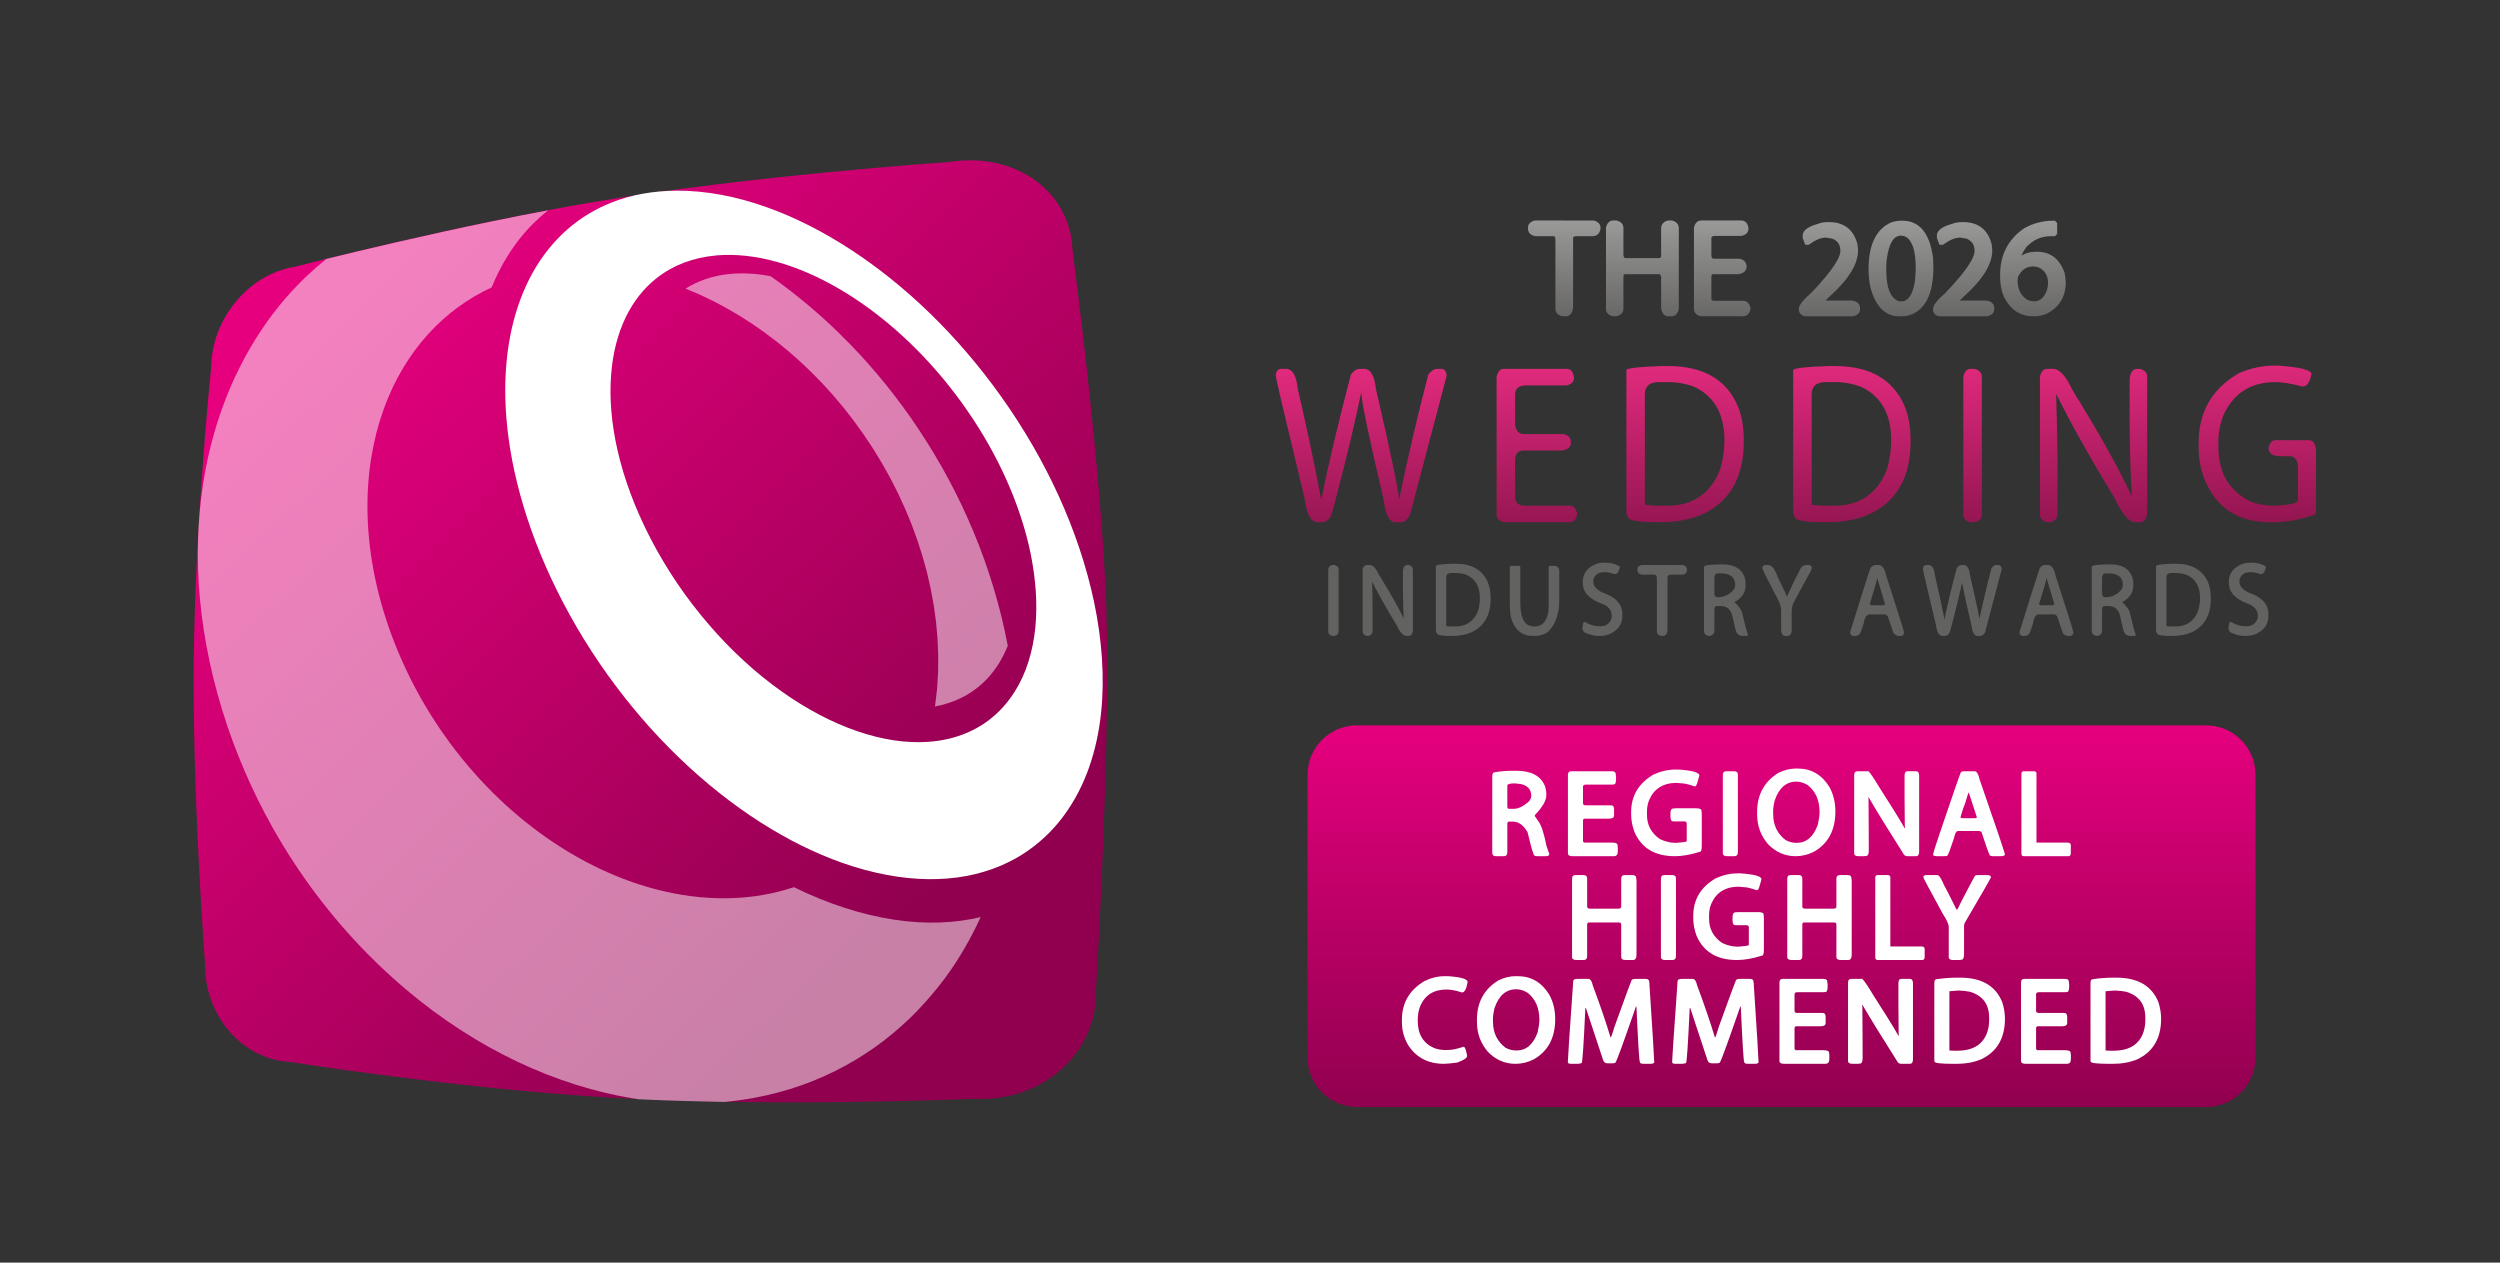 <?xml version="1.0" encoding="UTF-8"?>
<svg xmlns="http://www.w3.org/2000/svg" xmlns:xlink="http://www.w3.org/1999/xlink" version="1.1" id="Layer_1" x="0px" y="0px" width="841.89px" height="425.197px" viewBox="0 0 841.89 425.197" xml:space="preserve">
<rect x="0" y="0" width="841.89" height="425.197" fill="#333333" stroke="none"/>
<g>
	<g>
		<g>
			<linearGradient id="SVGID_1_" gradientUnits="userSpaceOnUse" x1="117.395" y1="105.014" x2="309.898" y2="303.933">
				<stop offset="0" style="stop-color:#E6007E"></stop>
				<stop offset="1" style="stop-color:#91004F"></stop>
			</linearGradient>
			<path fill="url(#SVGID_1_)" d="M203.061,67.509c12.413-2.046,25.452-3.838,38.162-5.402c12.966-1.583,25.573-2.928,36.808-4.019     c11.396-1.112,21.333-1.961,28.666-2.562c7.397-0.591,12.109-0.924,12.95-0.982c5.45-0.869,10.714-0.721,15.555,0.317     c4.848,1.044,9.296,2.976,13.087,5.641c3.798,2.691,6.932,6.12,9.167,10.12c2.236,4.025,3.567,8.63,3.71,13.631     c0.129,0.935,0.794,6.003,1.748,13.803c0.977,7.818,2.227,18.396,3.525,30.3c1.298,11.958,2.628,25.248,3.735,38.409     c1.113,13.21,2.003,26.276,2.372,37.646c0.376,11.405,0.359,24.837,0.135,38.656c-0.232,13.869-0.68,28.114-1.194,41.092     c-0.505,12.99-1.082,24.691-1.531,33.409c-0.456,8.735-0.801,14.457-0.857,15.499c0.169,5.394-0.889,10.51-2.932,15.099     c-2.052,4.592-5.089,8.671-8.872,12.031c-3.774,3.339-8.278,5.966-13.279,7.666c-4.984,1.691-10.45,2.483-16.188,2.171     c-0.865,0.033-5.65,0.242-13.279,0.465c-7.533,0.225-17.766,0.478-29.626,0.618c-11.668,0.14-24.852,0.159-38.522-0.056     c-13.407-0.205-27.255-0.642-40.654-1.424c-13.134-0.769-26.518-1.915-39.155-3.191c-12.381-1.26-24.09-2.646-34.188-3.933     c-9.921-1.267-18.351-2.447-24.426-3.337c-6.034-0.883-9.801-1.475-10.482-1.582c-4.039-0.222-7.869-1.328-11.325-3.131     c-3.43-1.787-6.499-4.271-9.071-7.275c-2.532-2.979-4.576-6.464-5.97-10.298c-1.395-3.811-2.132-7.963-2.1-12.293     c-0.048-0.727-0.344-4.749-0.745-11.084c-0.417-6.311-0.938-14.914-1.426-24.819c-0.481-9.873-0.954-21.028-1.266-32.535     c-0.313-11.456-0.474-23.247-0.337-34.453c0.12-11.178,0.521-22.752,1.065-33.837c0.561-11.063,1.242-21.658,1.94-30.937     c0.681-9.27,1.354-17.235,1.875-23.056c0.521-5.801,0.882-9.461,0.961-10.124c0.033-4.071,0.842-8.055,2.252-11.781     c1.426-3.741,3.469-7.222,5.978-10.274c2.532-3.068,5.522-5.706,8.872-7.735c3.357-2.041,7.06-3.47,10.947-4.094     c0.673-0.178,4.407-1.138,10.329-2.603c5.962-1.471,14.208-3.46,23.841-5.679c9.776-2.258,21.044-4.751,32.873-7.188     C178.234,71.926,190.856,69.52,203.061,67.509z"></path>
		</g>
		<path fill="#FFFFFF" d="M227.743,64.211c10.034-0.069,20.356,1.954,30.437,5.563c9.641,3.431,19.289,8.368,28.569,14.452    c9.071,5.942,18,13.114,26.405,21.282c8.415,8.169,16.541,17.566,23.994,28.039c7.685,10.779,14.121,21.978,19.273,33.228    c5.41,11.843,9.488,23.987,11.997,35.89c2.693,12.772,3.623,25.47,2.389,37.27c-1.338,12.855-5.282,24.788-12.381,34.498    c-1.387,1.903-2.877,3.686-4.457,5.35c-1.611,1.683-3.326,3.242-5.121,4.68c-1.819,1.463-3.734,2.796-5.738,3.975    c-2.043,1.21-4.175,2.283-6.387,3.206c-3.573,1.507-7.364,2.619-11.348,3.373c-4.07,0.746-8.326,1.099-12.757,1.051    c-4.512-0.062-9.185-0.529-13.961-1.433c-4.872-0.909-9.856-2.255-14.913-4.026c-9.16-3.221-18.472-7.816-27.712-13.727    c-9.352-5.987-18.527-13.224-27.247-21.63c-8.727-8.386-16.877-17.826-24.234-28.102c-7.252-10.136-13.616-20.968-18.904-32.291    c-5.138-10.988-8.928-21.788-11.484-32.164c-2.468-9.994-3.751-19.522-3.983-28.418c-0.216-8.535,0.553-16.442,2.163-23.624    c1.548-6.866,3.871-13.053,6.86-18.494c1.626-2.953,3.454-5.699,5.465-8.205c1.963-2.442,4.087-4.677,6.372-6.687    c2.235-1.945,4.607-3.693,7.123-5.211c2.453-1.492,5.049-2.779,7.758-3.842c1.675-0.666,3.405-1.247,5.185-1.747    c1.739-0.49,3.526-0.903,5.361-1.232c1.819-0.333,3.663-0.582,5.553-0.746C223.889,64.317,225.796,64.22,227.743,64.211z     M341.62,233.069c3.974-6.236,6.242-13.726,7.044-21.858c0.745-7.684,0.167-15.997-1.54-24.509    c-1.643-8.111-4.351-16.457-8.021-24.731c-3.542-7.99-8.021-15.994-13.415-23.787c-5.273-7.625-11.059-14.518-17.11-20.594    c-6.026-6.042-12.421-11.383-18.928-15.852c-6.596-4.517-13.423-8.229-20.203-10.909c-6.997-2.768-14.04-4.487-20.868-4.894    c-0.618-0.036-1.219-0.064-1.827-0.078c-0.617-0.017-1.226-0.022-1.827-0.017c-0.609,0-1.219,0.025-1.819,0.052    c-0.61,0.027-1.21,0.064-1.812,0.117c-1.956,0.178-3.847,0.463-5.658,0.866c-1.834,0.42-3.606,0.946-5.296,1.574    c-1.715,0.661-3.358,1.434-4.921,2.316c-1.587,0.907-3.093,1.929-4.503,3.059c-4.223,3.373-7.67,7.767-10.226,13.072    c-2.676,5.558-4.367,12.098-4.905,19.44c-0.585,7.679,0.097,16.205,2.172,25.322c2.172,9.478,5.842,19.486,11.116,29.681    c5.417,10.464,12.06,20.2,19.569,28.91c7.549,8.792,15.827,16.365,24.442,22.501c8.526,6.064,17.214,10.619,25.684,13.512    c8.255,2.829,16.196,4.039,23.489,3.575c2.451-0.146,4.824-0.49,7.124-1.027c2.252-0.521,4.409-1.241,6.467-2.128    c2.037-0.876,3.951-1.935,5.771-3.172c1.778-1.219,3.445-2.606,5-4.151c0.481-0.485,0.946-0.985,1.387-1.487    c0.448-0.516,0.881-1.011,1.289-1.545c0.418-0.522,0.818-1.05,1.203-1.603C340.882,234.177,341.259,233.624,341.62,233.069"></path>
		<path fill="none" d="M245.213,92.317c1.17-0.123,2.348-0.207,3.55-0.239c1.178-0.036,2.372-0.014,3.574,0.055    c1.194,0.062,2.388,0.167,3.59,0.31c1.186,0.159,2.388,0.353,3.591,0.579c4.68,3.287,9.239,6.826,13.679,10.617    c4.424,3.771,8.728,7.793,12.878,12.064c4.175,4.282,8.213,8.833,12.108,13.638c3.911,4.844,7.702,9.971,11.284,15.409    c3.67,5.503,7.012,11.121,10.05,16.804c3.101,5.795,5.906,11.701,8.374,17.676c2.556,6.111,4.776,12.333,6.676,18.615    c1.947,6.47,3.558,13.03,4.815,19.627c-0.488,1.191-1.017,2.356-1.61,3.475c-0.585,1.144-1.227,2.245-1.923,3.295    c-0.712,1.072-1.466,2.104-2.292,3.07c-0.833,0.981-1.731,1.913-2.692,2.805c-1.082,0.999-2.244,1.915-3.445,2.737    c-1.227,0.828-2.501,1.571-3.831,2.216c-1.355,0.669-2.74,1.224-4.191,1.695c-1.467,0.481-2.99,0.86-4.536,1.15    c1.106-7.45,1.37-15.154,0.849-22.892c-0.489-7.429-1.699-14.948-3.575-22.384c-1.826-7.193-4.278-14.366-7.365-21.393    c-2.988-6.849-6.587-13.627-10.802-20.228c-4.135-6.486-8.655-12.473-13.431-17.936c-4.769-5.435-9.833-10.42-15.114-14.886    c-5.305-4.487-10.867-8.511-16.605-12.006c-5.802-3.538-11.812-6.565-17.951-9.001c1.049-0.659,2.133-1.26,3.262-1.794    c1.122-0.532,2.292-0.995,3.494-1.413c1.187-0.396,2.42-0.743,3.687-1.023C242.577,92.68,243.867,92.459,245.213,92.317z"></path>
		<polyline opacity="0.5" fill="#FFFFFF" points="312.145,148.872 314.708,153.043 317.169,157.273 319.518,161.554     321.777,165.884 323.917,170.264 325.96,174.717 327.892,179.229 329.727,183.79 331.458,188.417 333.061,193.104     334.567,197.844 335.945,202.665 337.22,207.538 338.357,212.472 339.383,217.472 338.606,219.237 337.772,220.946     336.867,222.622 335.849,224.241 334.751,225.803 333.557,227.312 332.268,228.751 330.865,230.116 329.198,231.55     327.419,232.854 325.551,234.035 323.588,235.069 321.528,235.986 319.38,236.765 317.161,237.411 314.861,237.915     315.542,232.178 315.903,226.445 315.951,220.729 315.71,215.023 315.206,209.362 314.428,203.728 313.395,198.161     312.136,192.64 310.623,187.187 308.891,181.803 306.951,176.487 304.771,171.247 302.392,166.073 299.803,160.988     296.999,155.971 293.969,151.019 290.779,146.229 287.486,141.653 284.064,137.266 280.539,133.083 276.9,129.076     273.166,125.273 269.343,121.64 265.424,118.197 261.408,114.928 257.306,111.842 253.106,108.921 248.819,106.19 244.46,103.653     240.012,101.292 235.477,99.141 230.868,97.189 232.471,96.246 234.13,95.396 235.853,94.641 237.624,93.982 239.443,93.419     241.311,92.959 243.234,92.584 245.213,92.317 246.976,92.158 248.764,92.078 250.551,92.064 252.337,92.133 254.125,92.252     255.928,92.442 257.715,92.701 259.519,93.021 263.011,95.533 266.458,98.154 269.855,100.847 273.197,103.638 276.492,106.511     279.737,109.486 282.926,112.556 286.076,115.703 289.178,118.962 292.222,122.32 295.235,125.78 298.184,129.34 301.077,133.02     303.93,136.807 306.735,140.708 309.468,144.75 312.145,148.872   "></polyline>
		<path opacity="0.5" fill="#FFFFFF" d="M166.098,74.461c-11.828,2.438-23.097,4.931-32.874,7.189    c-9.381,2.161-17.43,4.1-23.351,5.558c-2.331,1.873-4.595,3.86-6.774,5.952l-0.219,0.181c-0.061,0.059-0.124,0.115-0.185,0.175    l-0.028,0.03c-3.038,2.938-5.93,6.094-8.679,9.472c-0.694,0.854-1.374,1.727-2.046,2.609c-1.991,2.627-3.88,5.379-5.679,8.237    l-0.197,0.278c-0.03,0.05-0.063,0.098-0.094,0.147l-0.054,0.107c-2.412,3.881-4.616,7.989-6.635,12.272l-0.19,0.362    c-0.041,0.088-0.084,0.176-0.125,0.265l-0.045,0.11c-2.052,4.46-3.871,9.154-5.449,14.031l-0.106,0.284    c-0.028,0.085-0.057,0.167-0.083,0.252l-0.02,0.072c-0.779,2.441-1.488,4.935-2.137,7.474c-0.045,0.182-0.098,0.362-0.144,0.544    c-0.258,1.027-0.496,2.07-0.732,3.115c-0.076,0.333-0.16,0.662-0.233,0.999c-0.299,1.367-0.579,2.745-0.84,4.14    c-1.091,5.831-1.843,11.871-2.237,18.068l0,0.007c-0.006,0.088-0.014,0.173-0.02,0.262c-0.08,1.295-0.135,2.6-0.183,3.908    c-0.014,0.347-0.034,0.689-0.044,1.036c-0.041,1.291-0.054,2.591-0.061,3.896c-0.002,0.354-0.013,0.706-0.013,1.06    c0.001,1.401,0.028,2.812,0.066,4.229c0.006,0.251,0.006,0.5,0.014,0.755c0.05,1.578,0.125,3.166,0.221,4.762    c0.005,0.088,0.008,0.173,0.013,0.263c0.418,6.745,1.254,13.642,2.53,20.656c0.015,0.079,0.027,0.157,0.041,0.237    c1.346,7.294,3.162,14.708,5.492,22.222c4.258,13.709,9.928,26.787,16.82,39.042c8.852,15.737,19.718,30.114,32.185,42.726    c5.513,5.577,11.251,10.713,17.166,15.398c0.061,0.051,0.122,0.102,0.184,0.149c1.236,0.979,2.485,1.923,3.736,2.862    c0.267,0.199,0.528,0.408,0.795,0.607c1.076,0.797,2.162,1.559,3.248,2.327c0.45,0.318,0.895,0.652,1.347,0.965    c0.952,0.659,1.915,1.287,2.875,1.926c0.593,0.392,1.181,0.803,1.777,1.188c0.9,0.581,1.808,1.135,2.714,1.695    c0.662,0.409,1.319,0.836,1.985,1.236c0.919,0.554,1.848,1.076,2.772,1.608c0.658,0.38,1.312,0.774,1.973,1.145    c0.983,0.549,1.974,1.065,2.963,1.592c0.608,0.323,1.215,0.664,1.825,0.979c1.075,0.553,2.156,1.073,3.236,1.602    c0.532,0.26,1.059,0.535,1.593,0.788c1.197,0.567,2.402,1.104,3.606,1.639c0.419,0.185,0.837,0.387,1.256,0.569    c1.365,0.591,2.735,1.149,4.107,1.698c0.263,0.104,0.522,0.22,0.786,0.323c1.5,0.591,3.005,1.149,4.513,1.689    c0.137,0.05,0.273,0.104,0.411,0.152c1.641,0.582,3.284,1.132,4.933,1.652c0.005,0.002,0.009,0.003,0.014,0.006    c1.656,0.521,3.316,1.013,4.978,1.473c1.462,0.404,2.923,0.777,4.38,1.132c0.023,0.005,0.044,0.012,0.068,0.017    c0.258,0.062,0.516,0.121,0.776,0.183c1.207,0.285,2.411,0.55,3.613,0.8c0.002,0.003,0.004,0.003,0.007,0.003    c0.314,0.065,0.629,0.133,0.942,0.194c1.256,0.251,2.51,0.483,3.762,0.696c0.131,0.024,0.264,0.053,0.395,0.075    c0.043,0.008,0.086,0.015,0.13,0.022c0.809,0.136,1.613,0.24,2.421,0.359c9.582,0.442,19.268,0.717,28.773,0.883    c0.032-0.004,0.064-0.006,0.095-0.009c0.546-0.051,1.087-0.116,1.63-0.177c0.744-0.079,1.488-0.164,2.226-0.258    c0.623-0.081,1.243-0.168,1.861-0.258c0.669-0.097,1.335-0.203,2-0.312c0.62-0.103,1.24-0.201,1.857-0.315    c0.273-0.049,0.542-0.108,0.814-0.16c1.169-0.224,2.336-0.459,3.493-0.718c0.131-0.028,0.261-0.063,0.392-0.094    c1.215-0.276,2.426-0.571,3.626-0.89c0.271-0.071,0.539-0.154,0.81-0.23c1.057-0.288,2.113-0.584,3.159-0.906    c0.422-0.13,0.839-0.279,1.26-0.414c0.914-0.296,1.83-0.586,2.733-0.905c0.045-0.017,0.088-0.035,0.133-0.05    c4.988-1.779,9.765-3.922,14.328-6.402l0.122-0.049c0.024-0.014,0.049-0.03,0.074-0.042l0.245-0.152    c4.368-2.409,8.543-5.109,12.509-8.131l0.111-0.073c0.041-0.032,0.081-0.063,0.122-0.096l0.289-0.256    c3.79-2.939,7.42-6.138,10.811-9.641l0.106-0.092c0.03-0.029,0.059-0.062,0.089-0.093l0.253-0.308    c3.016-3.146,5.865-6.486,8.537-10.032c0.262-0.352,0.533-0.692,0.792-1.049l1.739-2.452l1.65-2.476    c1.074-1.649,2.099-3.325,3.069-5.022l1.419-2.534l1.346-2.548l1.283-2.565l1.202-2.548c-4.353,1.051-8.933,1.661-13.701,1.825    l-0.106,0.011c0,0-0.033,0-0.049,0c-2.44,0.084-4.927,0.043-7.453-0.113h-0.008h-0.001c-2.581-0.159-5.202-0.44-7.862-0.844    c-5.376-0.819-10.882-2.128-16.484-3.933c-2.807-0.904-5.631-1.936-8.468-3.086l-0.074-0.026c0,0-0.001-0.002-0.003-0.003    c-2.892-1.174-5.795-2.475-8.708-3.896c-6.761,2.27-13.944,3.514-21.404,3.719c-4.485,0.124-9.072-0.126-13.729-0.753    c-0.759-0.103-1.519-0.218-2.281-0.341c-0.033-0.004-0.065-0.009-0.098-0.015c-0.324-0.053-0.65-0.115-0.976-0.17    c-11.81-2.034-23.796-6.44-35.375-13.114c-1.647-0.948-3.278-1.938-4.896-2.972c-0.028-0.016-0.056-0.035-0.084-0.054    c-0.767-0.488-1.532-0.988-2.293-1.498c-0.033-0.022-0.065-0.046-0.099-0.067c-0.754-0.505-1.505-1.02-2.253-1.544    c-0.059-0.042-0.116-0.085-0.176-0.127c-0.721-0.507-1.439-1.021-2.153-1.545c-0.063-0.048-0.126-0.098-0.19-0.144    c-0.708-0.521-1.412-1.048-2.112-1.586c-0.091-0.07-0.181-0.143-0.271-0.213c-0.671-0.519-1.339-1.04-2.003-1.574    c-0.135-0.107-0.268-0.22-0.402-0.329c-0.617-0.499-1.232-1.002-1.843-1.513c-0.19-0.16-0.377-0.326-0.568-0.486    c-0.55-0.466-1.101-0.935-1.646-1.411c-0.28-0.244-0.556-0.496-0.833-0.743c-0.45-0.4-0.902-0.8-1.348-1.207    c-0.401-0.364-0.795-0.738-1.191-1.109c-0.319-0.297-0.64-0.59-0.957-0.893c-0.587-0.561-1.171-1.13-1.751-1.703    c-0.117-0.116-0.239-0.229-0.356-0.347c-2.846-2.826-5.604-5.8-8.259-8.916c-3.126-3.673-6.078-7.516-8.848-11.51    c-0.095-0.137-0.194-0.273-0.289-0.409c-0.349-0.509-0.69-1.021-1.033-1.532c-0.231-0.346-0.467-0.688-0.695-1.035    c-0.203-0.31-0.4-0.623-0.602-0.933c-0.359-0.557-0.723-1.112-1.076-1.675c-0.067-0.104-0.13-0.212-0.196-0.318    c-4.761-7.613-8.867-15.719-12.202-24.221c3.335,8.502,7.441,16.607,12.202,24.221c-4.792-7.67-8.915-15.834-12.258-24.401    c-2.935-7.504-5.117-14.944-6.604-22.234v-0.003c0-0.003-0.001-0.011-0.003-0.015c-1.454-7.137-2.242-14.125-2.409-20.881    c-0.156-6.516,0.264-12.781,1.205-18.738l0.006-0.092c0.008-0.054,0.024-0.094,0.024-0.133l0.037-0.144    c0.93-5.743,2.335-11.203,4.187-16.318c1.807-4.997,4.026-9.656,6.608-13.95l0.004-0.007c0.016-0.043,0.047-0.077,0.071-0.118    l0.021-0.027c2.503-4.14,5.34-7.944,8.482-11.37c6.034-6.576,13.167-11.785,21.14-15.466c1.499-3.686,3.245-7.14,5.209-10.32    c0.957-1.553,1.965-3.045,3.022-4.477l0.008-0.01c1.042-1.425,2.154-2.78,3.293-4.078c1.553-1.75,3.196-3.38,4.915-4.901    c0.764-0.679,1.539-1.343,2.338-1.969c0.097-0.076,0.197-0.146,0.294-0.223C178.392,71.985,172.171,73.214,166.098,74.461z"></path>
	</g>
</g>
<g>
	<g>
		<linearGradient id="SVGID_2_" gradientUnits="userSpaceOnUse" x1="599.939" y1="244.279" x2="599.939" y2="372.784">
			<stop offset="0" style="stop-color:#E6007E"></stop>
			<stop offset="1" style="stop-color:#91004F"></stop>
		</linearGradient>
		<path fill="url(#SVGID_2_)" d="M759.55,356.137c0,9.199-7.455,16.647-16.651,16.647H456.976c-9.19,0-16.646-7.448-16.646-16.647    v-95.211c0-9.198,7.455-16.646,16.646-16.646h285.923c9.196,0,16.651,7.448,16.651,16.646V356.137z"></path>
	</g>
	<g>
		<g>
			<path fill="#FFFFFF" d="M509.426,259.562h1.248c4.946,0,8.134,1.69,9.562,5.072c0.332,0.956,0.499,1.898,0.499,2.826v0.333     c0,1.774-1.275,3.991-3.825,6.652l-0.084,0.332l1.248,1.829c0.956,1.22,1.87,4.019,2.744,8.398l0.915,2.577     c0,0.499-0.389,0.748-1.165,0.748h-2.827c-0.887,0-1.33-0.276-1.33-0.831c-0.43-0.956-1.095-3.368-1.995-7.233     c-1.372-2.384-3.007-3.576-4.906-3.576h-1.496c-0.278,0.14-0.416,0.36-0.416,0.665v9.646c0,0.888-0.388,1.33-1.164,1.33h-2.661     c-0.831,0-1.247-0.388-1.247-1.164v-25.775c0-0.887,0.305-1.33,0.915-1.33C505.255,259.729,507.25,259.562,509.426,259.562z      M507.597,271.701c0,0.306,0.138,0.527,0.416,0.666h1.829c1.469,0,3.159-0.832,5.072-2.494c0.499-0.693,0.748-1.303,0.748-1.83     c0-2.12-1.137-3.45-3.409-3.99l-2.078-0.25c-1.719,0-2.578,0.25-2.578,0.749V271.701z"></path>
			<path fill="#FFFFFF" d="M542.889,259.729c0.831,0,1.247,0.389,1.247,1.164l0.083,0.831v0.499c0,1.275-0.223,1.913-0.665,1.913     l-0.749,0.083h-8.812c-0.61,0-0.915,0.25-0.915,0.748v5.487c0,0.499,0.305,0.748,0.915,0.748h8.563     c0.665,0,0.998,0.444,0.998,1.331v2.079c0,0.721-0.582,1.08-1.746,1.08h-8.314c-0.278,0.14-0.416,0.36-0.416,0.665v6.735     c0,0.305,0.138,0.527,0.416,0.665h9.479c1.164,0,1.746,0.305,1.746,0.915l0.083,0.832v1.246c0,1.054-0.443,1.58-1.33,1.58     h-13.969c-0.998,0-1.497-0.333-1.497-0.998v-26.357c0-0.832,0.388-1.247,1.164-1.247H542.889z"></path>
			<path fill="#FFFFFF" d="M564.355,259.146h0.831c4.712,0.319,7.068,0.984,7.068,1.995c-0.582,2.44-1.026,3.659-1.331,3.659h-0.332     c-1.941-0.665-3.326-0.998-4.157-0.998l-1.747-0.166c-4.546,0-7.648,1.912-9.312,5.737c-0.499,1.22-0.749,2.522-0.749,3.907     v1.165c0,3.422,1.469,6.139,4.406,8.147c1.747,0.832,3.521,1.247,5.322,1.247c1.815-0.11,3.034-0.277,3.658-0.498v-6.07     c0-0.442-0.305-0.665-0.914-0.665h-3.576c-0.665,0-0.998-0.555-0.998-1.662v-0.915c0-1.164,0.306-1.747,0.915-1.747l0.832-0.083     h6.901c1.219,0,1.828,0.278,1.828,0.832l0.083,1.164v10.56c0,1.386-0.193,2.078-0.581,2.078     c-3.146,0.998-5.974,1.497-8.481,1.497c-6.748,0-11.294-2.743-13.636-8.231c-0.721-2.01-1.081-3.921-1.081-5.737v-0.914     c0-5.488,2.522-9.7,7.566-12.639C559.325,259.701,561.819,259.146,564.355,259.146z"></path>
			<path fill="#FFFFFF" d="M583.998,259.729c0.831,0,1.247,0.389,1.247,1.164v26.025c0,0.942-0.389,1.413-1.164,1.413h-2.412     c-0.997,0-1.496-0.333-1.496-0.998v-26.357c0-0.832,0.389-1.247,1.164-1.247H583.998z"></path>
			<path fill="#FFFFFF" d="M604.687,258.814h0.749c4.531,0,8.078,2.078,10.643,6.236c1.33,2.41,1.996,5.155,1.996,8.23     c0,6.277-2.412,10.796-7.234,13.553c-1.996,0.998-4.047,1.497-6.153,1.497c-3.575,0-6.679-1.357-9.312-4.074     c-2.438-2.868-3.658-6.194-3.658-9.978v-0.831c0-5.848,2.411-10.255,7.233-13.221     C600.904,259.285,602.815,258.814,604.687,258.814z M597.121,272.949v1.164c0,3.755,1.412,6.693,4.24,8.813     c1.15,0.61,2.369,0.914,3.658,0.914c3.312,0,5.695-2.051,7.15-6.152c0.388-1.773,0.582-3.159,0.582-4.157     c0-4.019-1.33-7.068-3.991-9.146c-1.274-0.776-2.549-1.164-3.825-1.164c-3.437,0-5.875,2.135-7.316,6.402     C597.287,271.064,597.121,272.174,597.121,272.949z"></path>
			<path fill="#FFFFFF" d="M629.234,259.729c0.609,0.568,1.856,2.426,3.741,5.57c3.659,5.654,6.457,10.172,8.398,13.554h0.083     l0.083-0.083l-0.083-0.499l-0.083-10.061v-6.985c0-0.997,0.332-1.496,0.997-1.496h2.827c0.721,0,1.081,0.499,1.081,1.496v25.609     c0,0.998-0.36,1.497-1.081,1.497h-2.827c-0.721,0-1.22-0.333-1.496-0.998c-5.378-8.48-9.229-14.744-11.558-18.791h-0.083     l-0.084,0.25l0.084,0.332l0.083,13.221v4.157c0,1.164-0.305,1.746-0.915,1.746l-0.748,0.083h-1.746     c-0.998,0-1.497-0.333-1.497-0.998v-26.357c0-0.832,0.388-1.247,1.165-1.247H629.234z"></path>
			<path fill="#FFFFFF" d="M661.451,259.729h3.492c0.734,0,1.288,0.888,1.663,2.661c5.266,15.16,8.12,23.586,8.563,25.276v0.166     c-0.125,0.333-0.65,0.499-1.58,0.499h-2.327c-0.888,0-1.331-0.222-1.331-0.665c-0.222-0.291-1.108-2.785-2.66-7.482     c-0.236-0.222-0.513-0.333-0.831-0.333h-7.068c-0.582,0-1.025,0.775-1.33,2.327c-1.248,3.812-1.995,5.779-2.245,5.904     c0,0.166-0.389,0.249-1.164,0.249h-2.079c-1.053,0-1.579-0.166-1.579-0.499c0-0.499,1.164-4.129,3.492-10.893     c3.658-10.795,5.626-16.449,5.903-16.961C660.646,259.812,661.008,259.729,661.451,259.729z M660.204,275.194     c0.069,0.222,0.318,0.332,0.748,0.332h4.074c0.416,0,0.638-0.082,0.665-0.249v-0.166l-2.661-8.149h-0.083     c-0.097,0-0.457,1.081-1.081,3.244C661.312,271.577,660.758,273.239,660.204,275.194z"></path>
			<path fill="#FFFFFF" d="M681.224,259.729h3.824c0.499,0.069,0.749,0.319,0.749,0.748v23.281h10.726     c0.555,0.111,0.832,0.389,0.832,0.832v2.91c-0.069,0.555-0.347,0.831-0.832,0.831h-15.05c-0.498-0.069-0.748-0.318-0.748-0.748     v-27.355L681.224,259.729z"></path>
		</g>
		<g>
			<path fill="#FFFFFF" d="M533.232,294.688c0.831,0,1.246,0.388,1.246,1.163v9.396c0,0.498,0.305,0.747,0.916,0.747h9.645     c0.609,0,0.914-0.249,0.914-0.747v-9.313c0-0.831,0.389-1.246,1.164-1.246h2.661c0.832,0,1.247,0.388,1.247,1.163l0.084,0.832     v24.777c0,1.22-0.389,1.829-1.165,1.829h-2.494c-0.998,0-1.497-0.332-1.497-0.998v-10.809c0-0.555-0.221-0.832-0.665-0.832     h-10.393c-0.278,0.14-0.417,0.361-0.417,0.665v10.644c0,0.888-0.387,1.33-1.164,1.33h-2.411c-0.998,0-1.497-0.332-1.497-0.998     v-26.357c0-0.831,0.389-1.246,1.164-1.246H533.232z"></path>
			<path fill="#FFFFFF" d="M563.15,294.688c0.832,0,1.247,0.388,1.247,1.163v26.025c0,0.942-0.389,1.413-1.164,1.413h-2.411     c-0.998,0-1.497-0.332-1.497-0.998v-26.357c0-0.831,0.389-1.246,1.164-1.246H563.15z"></path>
			<path fill="#FFFFFF" d="M585.267,294.106h0.831c4.712,0.318,7.068,0.983,7.068,1.995c-0.582,2.439-1.026,3.658-1.331,3.658     h-0.332c-1.94-0.665-3.325-0.998-4.157-0.998l-1.747-0.166c-4.545,0-7.648,1.912-9.312,5.737     c-0.498,1.22-0.747,2.522-0.747,3.908v1.164c0,3.423,1.469,6.139,4.406,8.147c1.746,0.832,3.52,1.248,5.321,1.248     c1.815-0.111,3.035-0.277,3.659-0.499v-6.07c0-0.442-0.305-0.665-0.914-0.665h-3.577c-0.665,0-0.998-0.554-0.998-1.662v-0.915     c0-1.164,0.307-1.746,0.916-1.746l0.831-0.083h6.902c1.218,0,1.827,0.277,1.827,0.831l0.084,1.164v10.56     c0,1.386-0.194,2.078-0.581,2.078c-3.146,0.998-5.974,1.497-8.482,1.497c-6.747,0-11.294-2.743-13.635-8.231     c-0.722-2.01-1.082-3.921-1.082-5.736v-0.915c0-5.488,2.522-9.7,7.566-12.639C580.236,294.66,582.731,294.106,585.267,294.106z"></path>
			<path fill="#FFFFFF" d="M605.696,294.688c0.831,0,1.246,0.388,1.246,1.163v9.396c0,0.498,0.305,0.747,0.916,0.747h9.645     c0.609,0,0.914-0.249,0.914-0.747v-9.313c0-0.831,0.389-1.246,1.164-1.246h2.661c0.832,0,1.246,0.388,1.246,1.163l0.085,0.832     v24.777c0,1.22-0.389,1.829-1.165,1.829h-2.494c-0.998,0-1.497-0.332-1.497-0.998v-10.809c0-0.555-0.221-0.832-0.665-0.832     h-10.393c-0.278,0.14-0.417,0.361-0.417,0.665v10.644c0,0.888-0.387,1.33-1.164,1.33h-2.411c-0.998,0-1.497-0.332-1.497-0.998     v-26.357c0-0.831,0.389-1.246,1.165-1.246H605.696z"></path>
			<path fill="#FFFFFF" d="M632.008,294.688h3.826c0.498,0.069,0.747,0.318,0.747,0.747v23.282h10.727     c0.554,0.11,0.832,0.388,0.832,0.831v2.91c-0.07,0.555-0.347,0.831-0.832,0.831h-15.049c-0.499-0.069-0.75-0.318-0.75-0.748     v-27.355L632.008,294.688z"></path>
			<path fill="#FFFFFF" d="M648.854,294.688h3.575c0.556,0,1.331,1.191,2.329,3.575c0.221,0.277,1.579,2.938,4.073,7.981     l0.084,0.083h0.083c0.166,0,0.665-0.915,1.496-2.743c2.84-5.488,4.394-8.398,4.656-8.73c0.222-0.111,0.526-0.166,0.915-0.166     h3.076c0.886,0,1.331,0.249,1.331,0.747c-0.319,0.735-3.285,5.891-8.897,15.466l-0.167,0.748v9.646     c0,1.275-0.305,1.912-0.914,1.912l-0.665,0.083h-2.078c-0.998,0-1.497-0.332-1.497-0.998v-10.061c0-0.97-0.665-2.466-1.995-4.489     c-4.379-8.024-6.569-12.126-6.569-12.307v-0.083C647.689,294.91,648.078,294.688,648.854,294.688z"></path>
		</g>
		<g>
			<path fill="#FFFFFF" d="M486.579,328.732h0.914c4.491,0.277,6.735,0.942,6.735,1.995c-0.387,2.328-1.026,3.493-1.912,3.493     c-2.038-0.666-3.755-0.998-5.155-0.998c-4.309,0-7.274,1.856-8.896,5.57c-0.555,1.455-0.831,3.007-0.831,4.656v0.333     c0,4.476,1.829,7.524,5.486,9.146c1.276,0.444,2.439,0.666,3.493,0.666h1.08c1.442,0,3.217-0.361,5.322-1.082h0.083     c0.43,0,0.817,1.026,1.164,3.077c0,0.679-1.108,1.427-3.325,2.245c-1.595,0.221-3.092,0.36-4.49,0.415     c-5.309,0-9.326-2.105-12.056-6.319c-1.387-2.396-2.08-4.946-2.08-7.648v-0.915c0-5.626,2.522-9.949,7.566-12.972     C481.937,329.287,484.237,328.732,486.579,328.732z"></path>
			<path fill="#FFFFFF" d="M510.336,328.732h0.747c4.533,0,8.08,2.078,10.643,6.236c1.331,2.411,1.996,5.155,1.996,8.231     c0,6.277-2.411,10.795-7.234,13.553c-1.995,0.998-4.046,1.496-6.151,1.496c-3.575,0-6.68-1.357-9.312-4.073     c-2.439-2.869-3.659-6.194-3.659-9.978v-0.832c0-5.848,2.411-10.255,7.234-13.221     C506.552,329.203,508.464,328.732,510.336,328.732z M502.769,342.867v1.164c0,3.756,1.413,6.693,4.24,8.813     c1.15,0.61,2.371,0.915,3.659,0.915c3.312,0,5.695-2.051,7.15-6.153c0.389-1.773,0.583-3.159,0.583-4.157     c0-4.019-1.331-7.067-3.992-9.146c-1.274-0.776-2.549-1.164-3.825-1.164c-3.437,0-5.875,2.134-7.316,6.402     C502.935,340.982,502.769,342.092,502.769,342.867z"></path>
			<path fill="#FFFFFF" d="M531.215,329.647h3.657c0.693,0,1.192,0.721,1.497,2.161c2.549,6.859,4.545,12.708,5.986,17.545h0.084     c0.152-0.069,0.595-1.345,1.33-3.826c3.547-9.824,5.459-15.007,5.737-15.547c0.249-0.223,0.638-0.333,1.164-0.333h3.491     c0.832,0,1.248,0.388,1.248,1.163c1.108,16.811,1.664,25.817,1.664,27.023c-0.223,0.277-0.666,0.415-1.331,0.415h-2.162     c-0.888,0-1.331-0.194-1.331-0.582c-0.222,0-0.608-6.235-1.164-18.707h-0.166c-4.156,11.986-6.431,18.223-6.817,18.707     c0,0.278-0.444,0.416-1.331,0.416h-1.412c-0.75,0-1.249-0.359-1.497-1.081l-5.821-17.627l-0.167,0.167     c-0.566,12.305-0.983,18.458-1.246,18.458c-0.513,0.166-0.983,0.249-1.413,0.249h-1.996c-0.831,0-1.248-0.166-1.248-0.498     c0-1.108,0.611-10.228,1.83-27.356C529.801,329.896,530.271,329.647,531.215,329.647z"></path>
			<path fill="#FFFFFF" d="M566.353,329.647h3.659c0.691,0,1.19,0.721,1.497,2.161c2.549,6.859,4.545,12.708,5.986,17.545h0.082     c0.152-0.069,0.597-1.345,1.33-3.826c3.549-9.824,5.461-15.007,5.737-15.547c0.251-0.223,0.638-0.333,1.164-0.333h3.493     c0.832,0,1.246,0.388,1.246,1.163c1.108,16.811,1.664,25.817,1.664,27.023c-0.223,0.277-0.666,0.415-1.331,0.415h-2.162     c-0.886,0-1.33-0.194-1.33-0.582c-0.221,0-0.609-6.235-1.163-18.707h-0.166c-4.158,11.986-6.431,18.223-6.819,18.707     c0,0.278-0.443,0.416-1.331,0.416h-1.412c-0.748,0-1.247-0.359-1.497-1.081l-5.819-17.627l-0.167,0.167     C568.445,351.847,568.03,358,567.766,358c-0.513,0.166-0.983,0.249-1.413,0.249h-1.995c-0.832,0-1.247-0.166-1.247-0.498     c0-1.108,0.609-10.228,1.83-27.356C564.94,329.896,565.411,329.647,566.353,329.647z"></path>
			<path fill="#FFFFFF" d="M614.129,329.647c0.832,0,1.247,0.388,1.247,1.163l0.084,0.832v0.499c0,1.275-0.223,1.912-0.665,1.912     l-0.75,0.083h-8.813c-0.608,0-0.913,0.25-0.913,0.749v5.486c0,0.499,0.305,0.749,0.913,0.749h8.565     c0.665,0,0.998,0.443,0.998,1.33v2.079c0,0.721-0.583,1.08-1.748,1.08h-8.313c-0.277,0.14-0.415,0.361-0.415,0.666v6.735     c0,0.304,0.138,0.526,0.415,0.665h9.479c1.164,0,1.747,0.305,1.747,0.914l0.082,0.832v1.246c0,1.055-0.442,1.58-1.33,1.58     h-13.968c-0.998,0-1.497-0.332-1.497-0.997v-26.358c0-0.831,0.387-1.246,1.164-1.246H614.129z"></path>
			<path fill="#FFFFFF" d="M627.16,329.647c0.609,0.568,1.857,2.425,3.741,5.57c3.659,5.653,6.459,10.172,8.398,13.553h0.084     l0.083-0.083l-0.083-0.499l-0.084-10.061v-6.984c0-0.998,0.333-1.496,0.998-1.496h2.827c0.72,0,1.08,0.498,1.08,1.496v25.609     c0,0.998-0.36,1.496-1.08,1.496h-2.827c-0.722,0-1.221-0.332-1.497-0.997c-5.376-8.481-9.229-14.744-11.557-18.791h-0.084     l-0.082,0.249l0.082,0.333l0.084,13.22v4.157c0,1.164-0.305,1.746-0.916,1.746l-0.747,0.083h-1.745     c-0.998,0-1.497-0.332-1.497-0.997v-26.358c0-0.831,0.387-1.246,1.164-1.246H627.16z"></path>
			<path fill="#FFFFFF" d="M659.047,329.231h1.08c7.178,0,11.89,2.743,14.136,8.231c0.609,1.927,0.914,3.783,0.914,5.57     c0,6.61-2.689,11.184-8.066,13.72c-2.438,0.998-5.153,1.496-8.147,1.496h-1.164c-4.213,0-6.318-0.249-6.318-0.748l-0.085-0.083     v-26.524c0-0.775,0.305-1.163,0.916-1.163C654.64,329.397,656.885,329.231,659.047,329.231z M656.468,333.805v19.955l1.829,0.083     h0.832c4.934,0,8.204-1.829,9.812-5.487c0.609-1.483,0.916-3.063,0.916-4.739v-0.915c0-4.532-2.163-7.441-6.487-8.73     c-1.122-0.222-2.396-0.36-3.823-0.416L656.468,333.805z"></path>
			<path fill="#FFFFFF" d="M695.473,329.647c0.832,0,1.249,0.388,1.249,1.163l0.082,0.832v0.499c0,1.275-0.223,1.912-0.665,1.912     l-0.748,0.083h-8.813c-0.61,0-0.915,0.25-0.915,0.749v5.486c0,0.499,0.305,0.749,0.915,0.749h8.563     c0.665,0,0.998,0.443,0.998,1.33v2.079c0,0.721-0.582,1.08-1.746,1.08h-8.314c-0.278,0.14-0.416,0.361-0.416,0.666v6.735     c0,0.304,0.138,0.526,0.416,0.665h9.479c1.165,0,1.746,0.305,1.746,0.914l0.084,0.832v1.246c0,1.055-0.444,1.58-1.331,1.58     h-13.969c-0.998,0-1.497-0.332-1.497-0.997v-26.358c0-0.831,0.389-1.246,1.164-1.246H695.473z"></path>
			<path fill="#FFFFFF" d="M711.636,329.231h1.081c7.18,0,11.891,2.743,14.135,8.231c0.609,1.927,0.916,3.783,0.916,5.57     c0,6.61-2.689,11.184-8.065,13.72c-2.439,0.998-5.156,1.496-8.148,1.496h-1.164c-4.214,0-6.32-0.249-6.32-0.748l-0.082-0.083     v-26.524c0-0.775,0.305-1.163,0.913-1.163C707.229,329.397,709.474,329.231,711.636,329.231z M709.059,333.805v19.955l1.83,0.083     h0.831c4.933,0,8.202-1.829,9.812-5.487c0.609-1.483,0.914-3.063,0.914-4.739v-0.915c0-4.532-2.162-7.441-6.484-8.73     c-1.123-0.222-2.399-0.36-3.826-0.416L709.059,333.805z"></path>
		</g>
	</g>
</g>
<g>
	<g>
		<g>
			<path fill="#626261" stroke="#626261" stroke-width="0.697" stroke-miterlimit="10" d="M449.386,190.623h-0.682     c-0.495,0-0.868,0.377-1.061,1.134v20.913c0,0.595,0.378,0.981,1.141,1.146h0.514c0.776-0.164,1.143-0.55,1.143-1.146v-20.913     C450.44,191.206,450.074,190.846,449.386,190.623z"></path>
			<path fill="#626261" stroke="#626261" stroke-width="0.697" stroke-miterlimit="10" d="M474.381,190.623h-0.389     c-0.735,0-1.132,0.533-1.201,1.573v5.558c0,4.275,0.123,8.284,0.324,12.001h-0.061c-1.965-4.217-4.92-9.507-8.905-15.915     c-0.99-2.152-1.965-3.218-2.938-3.218h-0.93c-0.505,0-0.858,0.377-1.046,1.134v20.913c0,0.595,0.373,0.981,1.125,1.146h0.46     c0.708-0.198,1.055-0.654,1.055-1.36V205.9c0-3.166-0.053-6.978-0.188-11.425v-0.078c2.338,4.698,5.275,9.962,8.834,15.787     c1.143,2.416,2.187,3.63,3.125,3.63h0.796c0.496,0,0.832-0.405,1.002-1.215v-20.843     C475.445,191.206,475.099,190.846,474.381,190.623z"></path>
			<path fill="#626261" stroke="#626261" stroke-width="0.697" stroke-miterlimit="10" d="M490.209,190.193h-0.947     c-3.25,0.092-5.027,0.283-5.372,0.567v21.617c0,0.222,0.097,0.429,0.265,0.646c0,0.533,1.586,0.792,4.789,0.792     c2.39,0,4.487-0.38,6.311-1.146c4.238-1.926,6.382-5.625,6.382-11.053v-0.224c0-1.909-0.301-3.585-0.876-5.067     C499.052,192.248,495.527,190.193,490.209,190.193z M498.044,205.9c-1.471,3.613-4.128,5.417-7.987,5.417h-1.716l-1.663-0.154     v-16.688c0-1.239,0.715-1.858,2.133-1.858h1.594c1.122,0,2.33,0.224,3.592,0.645c3.141,1.403,4.71,4.138,4.71,8.208     C498.706,202.889,498.493,204.359,498.044,205.9z"></path>
			<path fill="#626261" stroke="#626261" stroke-width="0.697" stroke-miterlimit="10" d="M523.524,190.906h-1.513l-0.144,0.145     v13.062c0,0.919-0.052,1.737-0.201,2.432c-0.645,3.177-2.31,4.774-4.984,4.774c-3.362,0-5.055-2.733-5.055-8.206V191.05     l-0.114-0.145h-2.604l-0.114,0.145v12.7c0,1.514,0.114,2.871,0.373,4.078c1.114,3.991,3.472,5.987,7.117,5.987h0.664     c1.413,0,2.77-0.405,4.055-1.215c2.477-2.458,3.733-5.908,3.733-10.348v-10.056C524.738,191.466,524.322,191.036,523.524,190.906     z"></path>
			<path fill="#626261" stroke="#626261" stroke-width="0.697" stroke-miterlimit="10" d="M540.944,200.395     c-3.16-1.042-4.741-2.547-4.741-4.482v-0.223l0.141-0.932c0.627-1.606,1.938-2.424,3.93-2.424c1.141,0,2.249,0.216,3.309,0.646     h0.267c0.576,0,1.01-0.646,1.283-1.929v-0.067c-1.196-0.765-2.683-1.144-4.451-1.144h-0.541c-0.727,0-1.453,0.095-2.204,0.292     c-3.045,1.118-4.585,3.053-4.585,5.85v0.344c0,2.806,1.885,4.938,5.655,6.433c2.736,0.915,4.115,2.462,4.115,4.63     c0,0.44-0.062,0.845-0.202,1.213c-0.689,1.764-2.019,2.641-3.975,2.641h-0.47c-1.603,0-3.194-0.475-4.717-1.418h-0.212     l-0.318,1.418v0.285c0,0.359,0.166,0.739,0.53,1.142c1.682,0.766,3.239,1.146,4.654,1.146h0.188c1.292,0,2.416-0.224,3.399-0.654     c2.653-1.215,3.975-3.124,3.975-5.704v-0.784C545.974,203.98,544.289,201.891,540.944,200.395z"></path>
			<path fill="#626261" stroke="#626261" stroke-width="0.697" stroke-miterlimit="10" d="M566.702,190.623h-13.888     c-0.727,0.223-1.071,0.567-1.071,1.065v0.294c0,0.652,0.398,1.064,1.194,1.202h4.119c0.84,0,1.264,0.561,1.264,1.634V212.6     c0,0.665,0.38,1.068,1.144,1.215h0.66c0.576,0,0.94-0.518,1.063-1.575v-17.911c0-0.583,0.4-0.971,1.193-1.144h4.188     c0.675,0,1.082-0.427,1.196-1.273v-0.155C567.765,191.206,567.422,190.846,566.702,190.623z"></path>
			<path fill="#626261" stroke="#626261" stroke-width="0.697" stroke-miterlimit="10" d="M583.483,202.685v-0.071l1.065-0.508     c1.947-1.297,2.927-2.924,2.927-4.842v-0.939c0-0.585-0.097-1.176-0.265-1.711c-0.912-2.813-3.299-4.209-7.187-4.209h-0.921     c-3.143,0.097-4.764,0.285-4.92,0.579v21.54c0,0.698,0.414,1.144,1.264,1.291h0.255c0.841-0.147,1.276-0.593,1.276-1.291v-7.199     c0-1.049,0.399-1.574,1.256-1.574h1.196c2.099,0,3.471,1.006,4.124,3.003l1.393,5.771c0.378,0.862,0.981,1.291,1.797,1.291h1.458     l0.071-0.067c-0.47-1.293-1.143-3.812-1.992-7.573C585.83,205.083,584.911,203.922,583.483,202.685z M578.308,201.47     c-0.771,0-1.206-0.481-1.329-1.418v-5.654c0.188-1.092,0.646-1.641,1.398-1.641h1.647c0.608,0,1.238,0.112,1.869,0.29     c1.857,0.638,2.794,1.97,2.794,4.001l-0.21,1.135C583.061,200.368,581.008,201.47,578.308,201.47z"></path>
			<path fill="#626261" stroke="#626261" stroke-width="0.697" stroke-miterlimit="10" d="M609.196,190.623h-1     c-0.406,0-0.857,0.239-1.398,0.723l-2.584,5.134c-1.574,3.458-2.406,5.186-2.459,5.214h-0.079c0-0.302-1.152-2.796-3.453-7.501     c-0.843-2.392-1.772-3.57-2.789-3.57h-0.989c-0.257,0-0.453,0.138-0.612,0.428v0.354c0.188,0.578,1.61,3.407,4.247,8.5     c1.384,2.383,2.072,4.189,2.072,5.42v6.77c0.071,1.152,0.425,1.72,1.054,1.72h0.805c0.507,0,0.852-0.405,0.992-1.215v-6.562     c0-0.911,0.114-1.719,0.337-2.425c0.148-0.475,1.673-3.364,4.583-8.639c1.25-2.192,1.869-3.423,1.869-3.715v-0.208     C609.649,190.76,609.438,190.623,609.196,190.623z"></path>
			<path fill="#626261" stroke="#626261" stroke-width="0.697" stroke-miterlimit="10" d="M632.674,190.623h-1.134     c-0.4,0-0.834,0.266-1.328,0.782c-0.487,1.273-2.751,8.397-6.781,21.402v0.44c0.196,0.38,0.427,0.568,0.72,0.568h0.744     c0.21,0,0.521-0.121,0.937-0.362c0.272-0.138,0.761-1.375,1.46-3.697c0.345-2.152,1.145-3.211,2.39-3.211h4.915     c0.434,0,0.892,0.241,1.389,0.698l1.797,5.281c0,0.518,0.477,0.946,1.388,1.291h0.941c0.436,0,0.662-0.259,0.731-0.792v-0.139     c-0.296-1.228-2.273-7.456-5.912-18.692C634.436,191.801,633.675,190.623,632.674,190.623z M635.1,203.397     c0,0.458-0.293,0.715-0.939,0.774h-3.727c-0.733,0-1.115-0.275-1.115-0.852c1.328-4.265,2.284-7.572,2.853-9.918h0.067     c0,0.31,0.947,3.595,2.861,9.85V203.397z"></path>
			<path fill="#626261" stroke="#626261" stroke-width="0.697" stroke-miterlimit="10" d="M672.956,190.623h-0.673     c-0.434,0-0.885,0.283-1.327,0.867c-1.682,6.479-3.151,12.725-4.382,18.755h-0.073c0-1.086-1.149-6.609-3.458-16.561     c-0.23-2.047-0.832-3.062-1.788-3.062h-0.664c-0.472,0-0.905,0.283-1.337,0.867c-1.868,7.073-3.346,13.317-4.444,18.755h-0.073     c-1.051-5.609-2.235-11.15-3.522-16.621c-0.201-2.004-0.794-3.001-1.793-3.001h-0.727c-0.427,0-0.7,0.283-0.789,0.867v0.13     c0.071,0.732,1.533,6.96,4.361,18.692c0.311,2.333,0.957,3.502,1.942,3.502h0.725c0.346,0,0.692-0.188,1.065-0.568     c0.246-0.276,0.624-1.479,1.132-3.57c1.556-5.927,2.769-11.045,3.646-15.349h0.08c0,1.207,1.096,6.505,3.319,15.917     c0.291,2.383,0.884,3.569,1.807,3.569h0.919c0.391,0,0.813-0.336,1.256-1.008l5.588-21.187     C673.663,190.949,673.397,190.623,672.956,190.623z"></path>
			<path fill="#626261" stroke="#626261" stroke-width="0.697" stroke-miterlimit="10" d="M689.684,190.623h-1.12     c-0.384,0-0.834,0.266-1.328,0.782c-0.48,1.273-2.749,8.397-6.774,21.402v0.44c0.186,0.38,0.442,0.568,0.737,0.568h0.722     c0.215,0,0.506-0.121,0.93-0.362c0.277-0.138,0.767-1.375,1.463-3.697c0.344-2.152,1.15-3.211,2.389-3.211h4.921     c0.417,0,0.887,0.241,1.399,0.698l1.797,5.281c0,0.518,0.462,0.946,1.391,1.291h0.927c0.409,0,0.666-0.259,0.738-0.792v-0.139     c-0.304-1.228-2.284-7.456-5.911-18.692C691.465,191.801,690.696,190.623,689.684,190.623z M692.129,203.397     c0,0.458-0.328,0.715-0.941,0.774h-3.724c-0.746,0-1.124-0.275-1.124-0.852c1.336-4.265,2.272-7.572,2.858-9.918h0.072     c0,0.31,0.954,3.595,2.858,9.85V203.397z"></path>
			<path fill="#626261" stroke="#626261" stroke-width="0.697" stroke-miterlimit="10" d="M714.062,202.685v-0.071l1.062-0.508     c1.939-1.297,2.929-2.924,2.929-4.842v-0.939c0-0.585-0.086-1.176-0.282-1.711c-0.894-2.813-3.283-4.209-7.169-4.209h-0.938     c-3.118,0.097-4.762,0.285-4.913,0.579v21.54c0,0.698,0.425,1.144,1.256,1.291h0.267c0.849-0.147,1.258-0.593,1.258-1.291v-7.199     c0-1.049,0.425-1.574,1.265-1.574h1.222c2.087,0,3.464,1.006,4.115,3.003l1.37,5.771c0.385,0.862,0.994,1.291,1.811,1.291h1.45     l0.078-0.067c-0.46-1.293-1.142-3.812-1.993-7.573C716.409,205.083,715.471,203.922,714.062,202.685z M708.876,201.47     c-0.771,0-1.214-0.481-1.346-1.418v-5.654c0.204-1.092,0.664-1.641,1.406-1.641h1.665c0.602,0,1.228,0.112,1.867,0.29     c1.859,0.638,2.778,1.97,2.778,4.001l-0.184,1.135C713.636,200.368,711.574,201.47,708.876,201.47z"></path>
			<path fill="#626261" stroke="#626261" stroke-width="0.697" stroke-miterlimit="10" d="M732.711,190.193h-0.927     c-3.249,0.092-5.037,0.283-5.383,0.567v21.617c0,0.222,0.106,0.429,0.264,0.646c0,0.533,1.611,0.792,4.79,0.792     c2.398,0,4.506-0.38,6.323-1.146c4.245-1.926,6.378-5.625,6.378-11.053v-0.224c0-1.909-0.293-3.585-0.865-5.067     C741.563,192.248,738.033,190.193,732.711,190.193z M740.555,205.9c-1.471,3.613-4.133,5.417-7.975,5.417h-1.727l-1.653-0.154     v-16.688c0-1.239,0.699-1.858,2.119-1.858h1.587c1.15,0,2.336,0.224,3.604,0.645c3.134,1.403,4.727,4.138,4.727,8.208     C741.236,202.889,741.005,204.359,740.555,205.9z"></path>
			<path fill="#626261" stroke="#626261" stroke-width="0.697" stroke-miterlimit="10" d="M758.501,200.395     c-3.137-1.042-4.713-2.547-4.713-4.482v-0.223l0.123-0.932c0.653-1.606,1.945-2.424,3.93-2.424c1.16,0,2.256,0.216,3.321,0.646     h0.262c0.558,0,1.004-0.646,1.268-1.929v-0.067c-1.187-0.765-2.671-1.144-4.45-1.144h-0.532c-0.72,0-1.446,0.095-2.195,0.292     c-3.055,1.118-4.594,3.053-4.594,5.85v0.344c0,2.806,1.894,4.938,5.656,6.433c2.742,0.915,4.117,2.462,4.117,4.63     c0,0.44-0.047,0.845-0.181,1.213c-0.716,1.764-2.035,2.641-4.009,2.641h-0.458c-1.622,0-3.194-0.475-4.71-1.418h-0.205     l-0.334,1.418v0.285c0,0.359,0.186,0.739,0.539,1.142c1.688,0.766,3.229,1.146,4.647,1.146h0.184     c1.294,0,2.435-0.224,3.401-0.654c2.654-1.215,3.981-3.124,3.981-5.704v-0.784C763.55,203.98,761.869,201.891,758.501,200.395z"></path>
			<linearGradient id="SVGID_3_" gradientUnits="userSpaceOnUse" x1="458.346" y1="121.766" x2="459.214" y2="180.895">
				<stop offset="0" style="stop-color:#E52B7F"></stop>
				<stop offset="1" style="stop-color:#921550"></stop>
			</linearGradient>
			<path fill="url(#SVGID_3_)" d="M469.879,175.869h2.079c0.858,0,1.804-0.729,2.796-2.218l12.446-47.202     c-0.205-1.49-0.798-2.229-1.799-2.229h-1.449c-0.977,0-1.958,0.646-2.968,1.908c-3.753,14.445-7.01,28.382-9.771,41.811h-0.149     c0-2.417-2.568-14.71-7.693-36.879c-0.521-4.55-1.847-6.839-4.009-6.839h-1.478c-1.02,0-1.993,0.646-2.957,1.908     c-4.143,15.779-7.462,29.697-9.912,41.811h-0.151c-2.374-12.483-4.993-24.827-7.842-37.034c-0.451-4.455-1.781-6.684-4.001-6.684     h-1.63c-0.928,0-1.531,0.646-1.762,1.908v0.322c0.178,1.616,3.454,15.5,9.754,41.644c0.692,5.186,2.127,7.776,4.293,7.776h1.628     c0.737,0,1.542-0.42,2.372-1.266c0.533-0.633,1.392-3.276,2.506-7.947c3.464-13.188,6.171-24.578,8.145-34.169h0.148     c0,2.683,2.463,14.495,7.403,35.451C466.521,173.228,467.85,175.869,469.879,175.869z"></path>
			<linearGradient id="SVGID_4_" gradientUnits="userSpaceOnUse" x1="516.774" y1="120.94" x2="517.642" y2="180.058">
				<stop offset="0" style="stop-color:#E52B7F"></stop>
				<stop offset="1" style="stop-color:#921550"></stop>
			</linearGradient>
			<path fill="url(#SVGID_4_)" d="M528.722,170.312h-15.103c-2.274,0-3.399-1.068-3.399-3.172v-11.924     c0-2.331,0.923-3.503,2.808-3.503h13.171c1.887-0.361,2.823-1.264,2.823-2.693c0-1.624-0.895-2.562-2.681-2.853H513.17     c-1.7,0-2.684-1.061-2.95-3.185v-10.004c0-2.124,1.233-3.183,3.702-3.183h13.613c1.681-0.369,2.513-1.22,2.513-2.545v-0.164     c-0.316-1.91-1.106-2.866-2.363-2.866h-21.323c-1.131,0-1.918,0.861-2.371,2.555v46.557c0,1.325,0.85,2.177,2.523,2.538h22.057     c1.4,0,2.239-0.895,2.523-2.702v-0.145C530.758,171.215,529.971,170.312,528.722,170.312z"></path>
			<linearGradient id="SVGID_5_" gradientUnits="userSpaceOnUse" x1="566.877" y1="120.241" x2="567.744" y2="179.333">
				<stop offset="0" style="stop-color:#E52B7F"></stop>
				<stop offset="1" style="stop-color:#921550"></stop>
			</linearGradient>
			<path fill="url(#SVGID_5_)" d="M587.229,148.704v-0.475c0-4.25-0.646-8-1.922-11.286c-3.858-9.12-11.692-13.661-23.544-13.661     h-2.062c-7.268,0.206-11.269,0.635-12.002,1.265v48.148c0,0.472,0.202,0.956,0.591,1.437c0,1.16,3.552,1.737,10.658,1.737     c5.327,0,10.029-0.843,14.066-2.538C582.495,169.014,587.229,160.805,587.229,148.704z M561.47,170.312h-3.858l-3.699-0.319     v-37.179c0-2.752,1.584-4.137,4.734-4.137h3.569c2.515,0,5.177,0.482,7.982,1.438c7.001,3.121,10.518,9.222,10.518,18.26     c0,3.167-0.499,6.445-1.487,9.86C575.941,166.285,570.023,170.312,561.47,170.312z"></path>
			<linearGradient id="SVGID_6_" gradientUnits="userSpaceOnUse" x1="623.035" y1="119.443" x2="623.903" y2="178.533">
				<stop offset="0" style="stop-color:#E52B7F"></stop>
				<stop offset="1" style="stop-color:#921550"></stop>
			</linearGradient>
			<path fill="url(#SVGID_6_)" d="M617.947,123.282h-2.083c-7.259,0.206-11.251,0.635-11.995,1.265v48.148     c0,0.472,0.206,0.956,0.601,1.437c0,1.16,3.553,1.737,10.651,1.737c5.336,0,10.013-0.843,14.065-2.538     c9.472-4.317,14.214-12.526,14.214-24.627v-0.475c0-4.25-0.646-8-1.939-11.286C637.629,127.824,629.776,123.282,617.947,123.282z      M635.409,158.234c-3.276,8.051-9.205,12.078-17.759,12.078h-3.848l-3.71-0.319v-37.179c0-2.752,1.584-4.137,4.728-4.137h3.567     c2.523,0,5.179,0.482,7.989,1.438c7.005,3.121,10.501,9.222,10.501,18.26C636.878,151.54,636.391,154.818,635.409,158.234z"></path>
			<linearGradient id="SVGID_7_" gradientUnits="userSpaceOnUse" x1="663.818" y1="118.849" x2="664.686" y2="177.954">
				<stop offset="0" style="stop-color:#E52B7F"></stop>
				<stop offset="1" style="stop-color:#921550"></stop>
			</linearGradient>
			<path fill="url(#SVGID_7_)" d="M663.548,124.219c-1.143,0-1.938,0.861-2.381,2.555v46.557c0,1.325,0.829,2.177,2.504,2.538h1.185     c1.682-0.36,2.531-1.213,2.531-2.538v-46.557c0-1.221-0.794-2.063-2.37-2.555H663.548z"></path>
			<linearGradient id="SVGID_8_" gradientUnits="userSpaceOnUse" x1="704.55" y1="118.257" x2="705.418" y2="177.38">
				<stop offset="0" style="stop-color:#E52B7F"></stop>
				<stop offset="1" style="stop-color:#921550"></stop>
			</linearGradient>
			<path fill="url(#SVGID_8_)" d="M720.699,124.219h-0.875c-1.613,0-2.498,1.179-2.655,3.511v12.395     c0,9.533,0.237,18.435,0.727,26.692h-0.161c-4.354-9.357-10.973-21.161-19.816-35.44c-2.204-4.764-4.374-7.158-6.533-7.158h-2.07     c-1.135,0-1.911,0.861-2.354,2.555v46.557c0,1.325,0.831,2.177,2.501,2.538h1.047c1.575-0.446,2.382-1.454,2.382-3.012v-14.623     c0-7.046-0.17-15.528-0.464-25.421v-0.164c5.208,10.461,11.765,22.169,19.697,35.125c2.539,5.394,4.849,8.095,6.956,8.095h1.762     c1.106,0,1.851-0.895,2.231-2.702v-46.393C723.073,125.553,722.284,124.711,720.699,124.219z"></path>
			<linearGradient id="SVGID_9_" gradientUnits="userSpaceOnUse" x1="759.668" y1="117.497" x2="760.535" y2="176.591">
				<stop offset="0" style="stop-color:#E52B7F"></stop>
				<stop offset="1" style="stop-color:#921550"></stop>
			</linearGradient>
			<path fill="url(#SVGID_9_)" d="M777.553,148.229h-11.247c-1.155,0-1.929,0.843-2.383,2.548c0,1.71,1.078,2.666,3.264,2.845h3.86     c1.852,0,2.79,1.328,2.79,3.982v11.124c-0.614,0.843-3.274,1.377-7.984,1.583c-2.895,0-5.553-0.471-7.982-1.429     c-7.216-3.526-10.811-9.67-10.811-18.435v-1.745c0-3.047,0.595-6.064,1.772-9.06c3.423-7.321,9.257-10.968,17.474-10.968     c2.298,0,5.209,0.482,8.726,1.438h0.583c1.312,0,2.247-1.438,2.816-4.292c-0.434-1.3-4.187-2.204-11.244-2.701h-1.334     c-3.975,0-7.922,0.851-11.845,2.536c-9.073,5.197-13.606,13.033-13.606,23.527v1.102c0,4.008,0.632,7.663,1.924,10.978     c3.912,9.736,11.271,14.606,22.052,14.606h1.333c2.716,0,5.675-0.36,8.878-1.11c3.561-0.896,5.327-1.531,5.327-1.902v-21.78     C779.598,149.183,778.8,148.229,777.553,148.229z"></path>
		</g>
	</g>
	<g>
		<linearGradient id="SVGID_10_" gradientUnits="userSpaceOnUse" x1="526.773" y1="55.041" x2="526.773" y2="118.491">
			<stop offset="0" style="stop-color:#B7B7B6"></stop>
			<stop offset="1" style="stop-color:#565554"></stop>
			<stop offset="1" style="stop-color:#515150"></stop>
		</linearGradient>
		<path fill="url(#SVGID_10_)" d="M536.788,74.273l-19.769-0.036l-0.264,0.036c-1.918,0.539-2.204,1.698-2.204,2.339v0.373    c0,0.641,0.243,2.173,2.494,2.548l5.946,0.013c0.393,0,0.798,0,0.798,1.172v23.238c0,0.639,0.233,2.165,2.393,2.546l1.103,0.015    c0.783,0,2.145-0.378,2.461-2.907l0.008-23.545c0-0.086,0-0.345,0.803-0.519h5.781c1.437,0,2.399-0.914,2.644-2.506l0.012-0.334    C538.993,76.029,538.706,74.813,536.788,74.273z"></path>
		<linearGradient id="SVGID_11_" gradientUnits="userSpaceOnUse" x1="553.091" y1="55.041" x2="553.091" y2="118.491">
			<stop offset="0" style="stop-color:#B7B7B6"></stop>
			<stop offset="1" style="stop-color:#565554"></stop>
			<stop offset="1" style="stop-color:#515150"></stop>
		</linearGradient>
		<path fill="url(#SVGID_11_)" d="M563.154,74.273l-1.291-0.036l-0.264,0.036c-1.918,0.54-2.204,1.873-2.204,2.619v9.239    c0,0.411,0,0.799-1.078,0.799h-10.732c-0.332,0-0.743,0-0.892-0.962v-9.262c0-0.677-0.287-1.893-2.205-2.433l-1.196-0.036    c-0.677,0-1.893,0.287-2.433,2.205l-0.036,0.129v27.479c0,0.732,0.308,2.024,2.365,2.448l0.943,0.02l0.196-0.02    c2.058-0.424,2.365-1.715,2.365-2.448V93.412c0-1.079,0.388-1.079,0.798-1.079h11.105c0.287,0,0.642,0,0.799,0.879v10.652    l0.018,0.187c0.418,2.147,1.715,2.468,2.45,2.468h1.027c0.735,0,2.032-0.321,2.45-2.468l0.018-27.158    C565.358,76.146,565.072,74.813,563.154,74.273z"></path>
		<linearGradient id="SVGID_12_" gradientUnits="userSpaceOnUse" x1="579.964" y1="55.041" x2="579.964" y2="118.491">
			<stop offset="0" style="stop-color:#B7B7B6"></stop>
			<stop offset="1" style="stop-color:#565554"></stop>
			<stop offset="1" style="stop-color:#515150"></stop>
		</linearGradient>
		<path fill="url(#SVGID_12_)" d="M587.01,101.302h-9.52c-1.172,0-1.172-0.453-1.172-0.891v-7c0-1.079,0.389-1.079,0.799-1.079    h8.306l0.177-0.016c2.237-0.412,2.571-1.772,2.571-2.546c0-1.436-0.913-2.399-2.507-2.643l-8.454-0.012    c-0.331,0-0.742,0-0.892-0.962v-5.809c0-0.397,0-0.892,1.358-0.892h8.586l0.196-0.02c2.058-0.422,2.365-1.714,2.365-2.541    l-0.016-0.173c-0.39-2.16-1.703-2.482-2.452-2.482h-13.438c-0.678,0-1.893,0.287-2.433,2.205l-0.036,0.129v27.479    c0,0.732,0.308,2.024,2.365,2.448l14.102,0.02c1.373,0,2.302-0.877,2.55-2.405l0.013-0.171l-0.018-0.261    C589.05,101.534,587.61,101.302,587.01,101.302z"></path>
		<linearGradient id="SVGID_13_" gradientUnits="userSpaceOnUse" x1="616.07" y1="55.041" x2="616.07" y2="118.483">
			<stop offset="0" style="stop-color:#B7B7B6"></stop>
			<stop offset="1" style="stop-color:#565554"></stop>
			<stop offset="1" style="stop-color:#515150"></stop>
		</linearGradient>
		<path fill="url(#SVGID_13_)" d="M623.162,101.209h-8.419l1.231-1.194c6.561-5.909,9.749-11.03,9.745-15.753l-0.188-1.867    l-0.024-0.139c-1.22-4.879-4.516-7.458-9.532-7.458h-0.466c-1.168,0-2.214,0.173-3.108,0.516    c-2.304,0.649-5.333,1.769-5.333,4.006v0.831l0.859,2.291h1.182l0.257-0.188c1.998-1.463,3.851-2.215,5.509-2.237l2.149,0.344    c1.867,0.75,2.737,2.083,2.737,4.187c0,1.748-1.718,5.624-9.834,14.099c-3.692,3.175-4.165,4.607-4.165,5.5v0.28l0.029,0.236    c0.295,1.182,1.184,1.858,2.438,1.858h15.686l0.098-0.02c2.056-0.424,2.363-1.657,2.363-2.354v-0.654l-0.029-0.237    C626.156,102.49,625.488,101.209,623.162,101.209z"></path>
		<linearGradient id="SVGID_14_" gradientUnits="userSpaceOnUse" x1="640.166" y1="55.041" x2="640.166" y2="118.491">
			<stop offset="0" style="stop-color:#B7B7B6"></stop>
			<stop offset="1" style="stop-color:#565554"></stop>
			<stop offset="1" style="stop-color:#515150"></stop>
		</linearGradient>
		<path fill="url(#SVGID_14_)" d="M650.979,86.941c-1.079-8.368-4.544-12.61-10.299-12.61h-0.654c-0.867,0-1.873,0.171-2.987,0.509    l-0.104,0.037c-4.968,2.132-7.553,7.232-7.683,15.175v0.747c0,2.087,0.228,4.167,0.689,6.237c1.773,6.293,4.977,9.483,9.524,9.483    h1.026c1.218,0,2.479-0.278,3.789-0.846c4.495-2.205,6.782-7.428,6.798-15.527L650.979,86.941z M645.117,90.052v0.28    c0,1.449-0.093,2.98-0.267,4.504c-1.123,6.653-3.77,6.653-4.732,6.653c-0.544,0-0.762-0.078-0.847-0.115    c-2.691-1.09-4.057-4.553-4.057-10.295v-1.026c0-1.286,0.057-2.228,0.178-2.854c0.712-5.2,2.302-7.837,4.726-7.837    c0.638,0,1.22,0.146,1.728,0.414C644.017,81.118,645.117,84.576,645.117,90.052z"></path>
		<linearGradient id="SVGID_15_" gradientUnits="userSpaceOnUse" x1="661.264" y1="55.041" x2="661.264" y2="118.483">
			<stop offset="0" style="stop-color:#B7B7B6"></stop>
			<stop offset="1" style="stop-color:#565554"></stop>
			<stop offset="1" style="stop-color:#515150"></stop>
		</linearGradient>
		<path fill="url(#SVGID_15_)" d="M668.356,101.209h-8.419l1.231-1.194c6.561-5.909,9.749-11.03,9.744-15.753l-0.187-1.867    l-0.024-0.139c-1.22-4.879-4.516-7.458-9.532-7.458h-0.467c-1.168,0-2.213,0.173-3.108,0.516    c-2.303,0.649-5.332,1.769-5.332,4.006v0.831l0.858,2.291h1.182l0.257-0.188c1.999-1.463,3.852-2.215,5.51-2.237l2.148,0.344    c1.867,0.75,2.737,2.083,2.737,4.187c0,1.748-1.717,5.624-9.833,14.099c-3.692,3.175-4.166,4.607-4.166,5.5v0.28l0.03,0.236    c0.295,1.182,1.183,1.858,2.438,1.858h15.687l0.097-0.02c2.057-0.424,2.364-1.657,2.364-2.354v-0.654l-0.029-0.237    C671.351,102.49,670.682,101.209,668.356,101.209z"></path>
		<linearGradient id="SVGID_16_" gradientUnits="userSpaceOnUse" x1="684.602" y1="55.041" x2="684.602" y2="118.491">
			<stop offset="0" style="stop-color:#B7B7B6"></stop>
			<stop offset="1" style="stop-color:#565554"></stop>
			<stop offset="1" style="stop-color:#515150"></stop>
		</linearGradient>
		<path fill="url(#SVGID_16_)" d="M695.265,91.916l-0.04-0.142c-1.671-4.639-4.773-6.991-9.223-6.991h-0.56    c-1.711,0-3.299,0.437-4.749,1.304c0.441-0.96,1.001-1.922,1.677-2.881c2.354-2.462,5.039-3.659,8.205-3.659h1.43l0.758-0.758    v-3.701l-0.758-0.758h-0.684c-3.355,0-6.559,0.826-9.598,2.5c-5.425,3.661-8.177,8.956-8.177,15.741v0.747    c0,2.426,0.436,4.66,1.317,6.688c2.16,4.321,5.468,6.512,9.831,6.512h0.187c1.521,0,2.964-0.276,4.372-0.858    c4.248-2.225,6.402-5.782,6.402-10.569C695.656,94.292,695.527,93.253,695.265,91.916z M679.573,93.231    c1.154-2.362,2.832-3.511,5.122-3.511c0.464,0,1.07,0.105,1.803,0.314c2.149,1.021,3.195,2.769,3.195,5.337    c0,0.547-0.112,1.301-0.334,2.242c-0.944,2.607-2.379,3.875-4.385,3.875c-0.549,0-1.285-0.158-2.188-0.469    c-2.267-1.44-3.369-3.625-3.369-6.675L679.573,93.231z"></path>
	</g>
</g>
</svg>
